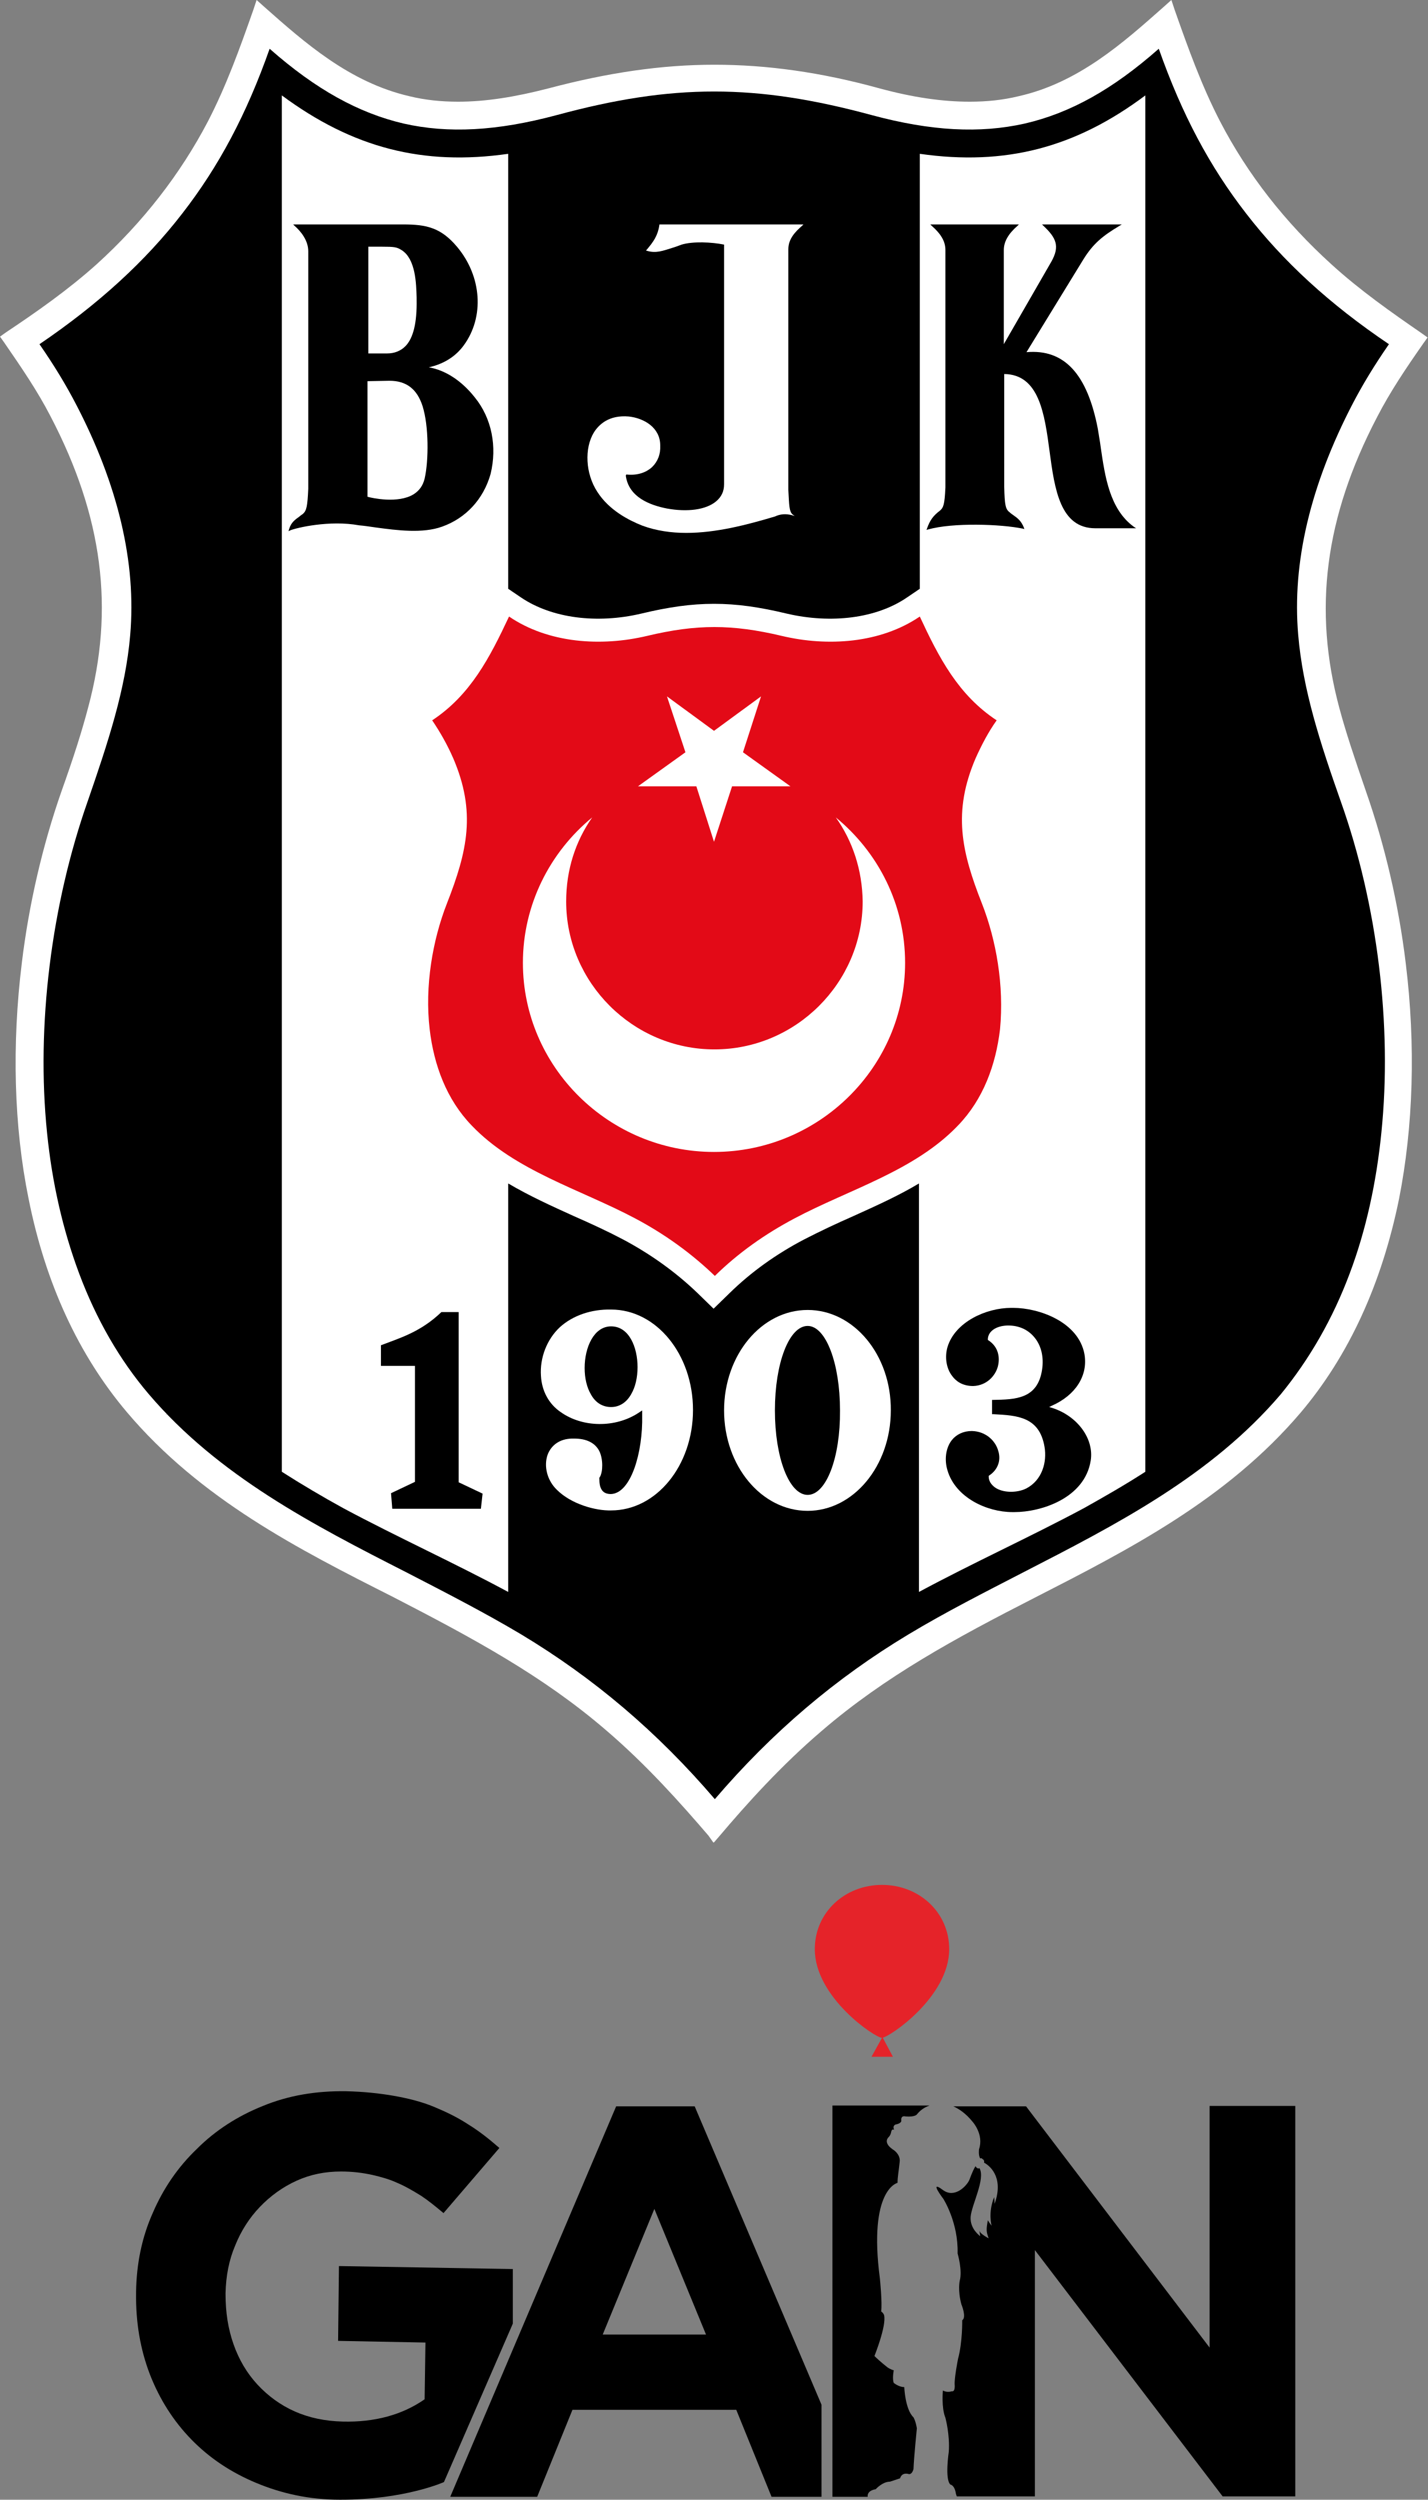 <?xml version="1.0" encoding="utf-8"?>
<!-- Generator: Adobe Illustrator 27.0.0, SVG Export Plug-In . SVG Version: 6.00 Build 0)  -->
<svg version="1.1" id="Layer_1" xmlns="http://www.w3.org/2000/svg" xmlns:xlink="http://www.w3.org/1999/xlink" x="0px" y="0px"
	 viewBox="0 0 340 594.8" style="enable-background:new 0 0 340 594.8;" xml:space="preserve">
<rect x="0" y="0" width="340" height="594.8" fill="#808080" stroke="none"/>
<style type="text/css">
	.st0{clip-path:url(#SVGID_00000149378355487959550310000014786650170146056096_);}
	
		.st1{clip-path:url(#SVGID_00000039114256490428770230000010965378219278282146_);fill-rule:evenodd;clip-rule:evenodd;fill:#FFFFFF;}
	
		.st2{clip-path:url(#SVGID_00000039114256490428770230000010965378219278282146_);fill-rule:evenodd;clip-rule:evenodd;fill:#292929;}
	.st3{clip-path:url(#SVGID_00000039114256490428770230000010965378219278282146_);fill-rule:evenodd;clip-rule:evenodd;}
	.st4{clip-path:url(#SVGID_00000039114256490428770230000010965378219278282146_);fill:#FFFFFF;}
	.st5{clip-path:url(#SVGID_00000039114256490428770230000010965378219278282146_);}
	
		.st6{clip-path:url(#SVGID_00000039114256490428770230000010965378219278282146_);fill-rule:evenodd;clip-rule:evenodd;fill:#E30A17;}
	.st7{fill:#E52329;}
</style>
<g>
	<g>
		<g>
			<defs>
				<rect id="SVGID_1_" x="0" width="340" height="438.4"/>
			</defs>
			<clipPath id="SVGID_00000065050382912760195970000016034762661847999882_">
				<use xlink:href="#SVGID_1_"  style="overflow:visible;"/>
			</clipPath>
			<g style="clip-path:url(#SVGID_00000065050382912760195970000016034762661847999882_);">
				<defs>
					<rect id="SVGID_00000029018269453839314890000003536092528166266549_" x="0" width="340" height="438.4"/>
				</defs>
				<clipPath id="SVGID_00000130608751513842860720000006919053594935921029_">
					<use xlink:href="#SVGID_00000029018269453839314890000003536092528166266549_"  style="overflow:visible;"/>
				</clipPath>
				
					<path style="clip-path:url(#SVGID_00000130608751513842860720000006919053594935921029_);fill-rule:evenodd;clip-rule:evenodd;fill:#FFFFFF;" d="
					M168.7,436.8c-6.7-7.8-14.8-16.9-24.4-25.1c-15.1-13-31.9-22-50.7-31.7C71,368.6,47.7,356.7,30.2,336
					c-11.5-13.6-19.4-30.7-23.4-50.8c-3.5-17.2-4-36.6-1.6-56.1c1.7-14.1,5-28.1,9.4-40.7c3-8.4,4.9-14.4,6.4-20.1
					c6.3-23.4,3.5-45.4-9-69.3c-3.1-6-6.8-11.4-11-17.5l-1-1.4l1.4-1C8.6,74.3,16.2,69,23.1,62.8C34,52.9,42.9,41.5,49.5,28.9
					c4.4-8.5,7.6-17.4,10.8-26.5L61.1,0L63,1.7c9.5,8.4,20.2,17.9,34.5,21.2c3.7,0.9,7.5,1.3,11.6,1.3c6.5,0,13.5-1.1,21.6-3.2
					c14-3.7,26.8-5.6,39.4-5.6c12.5,0,25.4,1.8,39.2,5.6c8.1,2.2,15.1,3.2,21.6,3.2c4.1,0,7.9-0.4,11.6-1.3
					c14.3-3.2,25-12.8,34.5-21.2l1.9-1.7l0.8,2.4c3.2,9.1,6.4,18,10.8,26.5c6.6,12.7,15.5,24,26.4,33.9c6.9,6.3,14.5,11.6,21.6,16.5
					l1.4,1l-1,1.4c-4.2,6-7.9,11.5-11,17.5c-12.5,23.9-15.3,45.9-9,69.3c1.5,5.6,3.5,11.6,6.4,20c4.4,12.6,7.7,26.6,9.4,40.7
					c2.4,19.5,1.8,38.9-1.6,56.1c-4.1,20.1-11.9,37.2-23.4,50.8c-17.6,20.7-40.9,32.6-63.4,44.1c-18.8,9.6-35.6,18.7-50.7,31.7
					c-9.6,8.2-17.8,17.3-24.4,25.1l-1.3,1.5L168.7,436.8z"/>
				
					<path style="clip-path:url(#SVGID_00000130608751513842860720000006919053594935921029_);fill-rule:evenodd;clip-rule:evenodd;fill:#292929;" d="
					M295,341.9c0.3-0.3,0.6-0.5,0.8-0.8C295.5,341.4,295.3,341.6,295,341.9"/>
				
					<path style="clip-path:url(#SVGID_00000130608751513842860720000006919053594935921029_);fill-rule:evenodd;clip-rule:evenodd;" d="
					M321.4,302.9c3.8-10.1,6.3-21.4,7.5-33.4c2.6-25.4-0.9-54.2-9.7-78.9c-4.9-13.9-9-26.5-10.1-39.5c-1.5-17.2,2.9-35.7,13-55.1
					c2.3-4.4,5-8.9,8.6-14.1c-14.1-9.5-25.2-19.7-34-31.1c-8.7-11.2-15.3-23.6-20.8-39.2c-11,9.7-21.1,15.3-31.9,17.8
					c-10.7,2.4-22.3,1.8-36.4-2c-27.7-7.5-47.4-7.5-75.1,0c-14.2,3.8-25.8,4.4-36.4,2c-10.7-2.5-20.9-8.1-31.9-17.8
					c-5.5,15.6-12.1,28-20.8,39.2c-8.8,11.4-20,21.6-34,31.1c3.6,5.2,6.3,9.7,8.6,14.1c10.1,19.3,14.5,37.9,13,55.1
					c-1.1,13-5.3,25.6-10.1,39.5c-8.7,24.7-12.3,53.5-9.7,78.9c1.2,12,3.8,23.2,7.6,33.4c4.1,11,9.7,20.7,16.6,28.8
					c16.6,19.5,39.3,31.2,61.3,42.4c9.1,4.7,18.5,9.5,27.4,14.8c17.3,10.4,32.4,23.2,46.1,39.2c13.7-16,28.8-28.8,46.1-39.2
					c8.8-5.3,18.3-10.1,27.4-14.8c22-11.3,44.7-22.9,61.3-42.4C311.7,323.5,317.3,313.9,321.4,302.9"/>
				
					<path style="clip-path:url(#SVGID_00000130608751513842860720000006919053594935921029_);fill-rule:evenodd;clip-rule:evenodd;fill:#292929;" d="
					M39.4,336.4c0.1,0.1,0.3,0.3,0.4,0.4C39.7,336.7,39.6,336.5,39.4,336.4"/>
				
					<path style="clip-path:url(#SVGID_00000130608751513842860720000006919053594935921029_);fill-rule:evenodd;clip-rule:evenodd;fill:#292929;" d="
					M44.2,341.1c0.3,0.3,0.6,0.5,0.9,0.8C44.8,341.6,44.5,341.4,44.2,341.1"/>
				
					<path style="clip-path:url(#SVGID_00000130608751513842860720000006919053594935921029_);fill-rule:evenodd;clip-rule:evenodd;fill:#292929;" d="
					M300.2,336.8c0.1-0.1,0.3-0.3,0.4-0.4C300.5,336.6,300.4,336.7,300.2,336.8"/>
				<path style="clip-path:url(#SVGID_00000130608751513842860720000006919053594935921029_);fill:#FFFFFF;" d="M219,36.6v103.5
					l-3.1,2.1c-7.2,4.9-17.9,6.3-28.6,3.8c-12.9-3.1-21.7-3.1-34.6,0c-10.6,2.5-21.3,1.1-28.6-3.8l-3.1-2.1V36.6
					c-20.3,2.9-37-1.4-53.9-13.9v327.5c4.7,3,9.6,5.9,14.7,8.7c12.9,6.9,26.4,13,39.2,19.9v-97.2c5.1,3,10.4,5.4,15.7,7.8
					c4.1,1.8,8,3.6,11.6,5.5c6.6,3.5,12.6,7.8,17.8,12.8l3.8,3.7l3.8-3.7c5.1-5,11.1-9.3,17.8-12.8c3.7-1.9,7.5-3.7,11.6-5.5
					c5.3-2.4,10.7-4.8,15.7-7.8v97.2c12.8-6.9,26.3-13,39.2-19.9c5-2.8,9.9-5.6,14.7-8.7V22.7C256,35.2,239.3,39.5,219,36.6"/>
				
					<path style="clip-path:url(#SVGID_00000130608751513842860720000006919053594935921029_);fill-rule:evenodd;clip-rule:evenodd;" d="
					M241.1,359.8h0.1c0.1,0,0.2,0,0.3,0c6.4,0,16.8-3.3,18.2-12.3c0.8-5.2-3.2-10.6-9.2-12.5l-0.7-0.2l0.6-0.3
					c5.7-2.5,8.7-7.2,7.8-12.3c-1.4-7.6-10.7-11-17-11c-0.1,0-0.3,0-0.4,0c-6.1,0-13.4,3.4-15.2,9.3c-0.7,2.4-0.3,5.1,1.1,6.9
					c0.8,1.1,2.3,2.4,5,2.4c3.2-0.1,5.3-2.4,5.9-4.7c0.5-2,0.2-4.6-2.3-6.2l-0.1-0.1l0-0.2c0.1-1.8,1.9-3.1,4.6-3.2
					c0.1,0,0.2,0,0.3,0c2.4,0,4.5,0.9,6,2.6c1.8,2,2.5,4.9,2,8c-1.1,6.9-6.3,7-11.7,7.1l-0.2,0v3.4l0.4,0c5.6,0.3,10.9,0.6,12.1,7.8
					c0.6,3.5-0.5,7.9-4.4,9.9c-2.3,1.1-5.5,1-7.3-0.2c-1-0.7-1.6-1.6-1.6-2.7v-0.1l0.1-0.1c2-1.3,2.9-3.5,2.2-5.8
					c-0.6-2.3-2.8-4.7-6.3-4.8c-2,0-3.7,0.8-4.8,2.2c-1.4,1.8-1.8,4.6-1,7.2C227.5,356.3,234.9,359.8,241.1,359.8"/>
				
					<path style="clip-path:url(#SVGID_00000130608751513842860720000006919053594935921029_);fill-rule:evenodd;clip-rule:evenodd;fill:#FFFFFF;" d="
					M192.3,311.7c-11,0-19.9,10.7-19.9,23.9c0,13.2,8.9,23.9,19.9,23.9c10.9,0,19.8-10.7,19.8-23.9
					C212.2,322.4,203.3,311.7,192.3,311.7 M192.3,355.7c-4.4,0-7.8-8.8-7.8-20.1c0-11.3,3.4-20.1,7.8-20.1c4.3,0,7.7,8.8,7.7,20.1
					C200.1,346.9,196.7,355.7,192.3,355.7"/>
				
					<path style="clip-path:url(#SVGID_00000130608751513842860720000006919053594935921029_);fill-rule:evenodd;clip-rule:evenodd;fill:#FFFFFF;" d="
					M145.5,359.4c10.8,0,19.5-10.7,19.5-23.9s-8.7-23.9-19.5-23.9c-4.7-0.1-9.1,1.4-12.2,4.2c-3.1,2.9-4.8,7.3-4.5,11.6
					c0.2,3.6,1.9,6.7,4.7,8.6c5.2,3.7,13,3.8,18.5,0.2l0.9-0.6l0,1.1c0.2,9-2.7,18.6-7.4,18.8h0c-0.9,0-1.5-0.2-2-0.7
					c-0.7-0.8-0.8-1.9-0.8-3l0-0.2l0.1-0.1c0.8-1.3,0.8-4.4-0.1-6.2c-1-2-3.1-3-6-3c-0.2,0-0.4,0-0.6,0c-2.8,0.1-4.8,1.5-5.7,3.8
					c-1,2.8-0.1,6.2,2.2,8.4C136,357.9,141.8,359.5,145.5,359.4 M150.3,331.7c-1.1,2-2.8,3.1-4.8,3.1c-2,0-3.7-1-4.8-3
					c-1-1.7-1.5-3.9-1.5-6.3c0-4.9,2.2-9.9,6.3-9.9c4.3,0,6.3,5,6.3,9.7C151.8,327.7,151.3,330,150.3,331.7"/>
				
					<path style="clip-path:url(#SVGID_00000130608751513842860720000006919053594935921029_);fill-rule:evenodd;clip-rule:evenodd;" d="
					M114.5,359H93.4l-0.3-3.7l5.7-2.7V325h-8.1v-4.9c4.4-1.7,9.4-3.1,14.4-7.9h4.1v40.5l5.7,2.7L114.5,359z"/>
				<path style="clip-path:url(#SVGID_00000130608751513842860720000006919053594935921029_);" d="M269.9,125.3
					c-5.7-4.2-6.8-11.9-7.8-18.7c-0.2-1.6-0.5-3.1-0.7-4.5c-2.5-13.1-8-19.1-17-18.3l13.5-22c2.4-3.9,4.7-5.7,8.7-8.1l0.5-0.3h-19
					l0.3,0.3c3.1,2.9,4,4.9,1.9,8.6L239,81.9V59.5c0-2,1.1-3.9,3.3-5.8l0.3-0.3h-21.1l0.3,0.3c2.3,2,3.3,3.8,3.3,5.8V116
					c-0.2,4.2-0.5,4.8-1.3,5.5c-1.6,1.2-2.4,2.3-3.1,4.3l-0.1,0.3l0.3-0.1c6-1.7,17.4-1.3,22.7-0.2l0.3,0.1l-0.1-0.3
					c-0.6-1.6-1.5-2.3-2.5-3c-0.3-0.2-0.6-0.4-0.9-0.7c-1-0.7-1.2-1.8-1.3-6V89c8.3,0.1,9.6,9.4,10.8,18.4c1.2,9,2.5,18.3,10.9,18.3
					c0.2,0,0.4,0,0.7,0h9L269.9,125.3z"/>
				<path style="clip-path:url(#SVGID_00000130608751513842860720000006919053594935921029_);" d="M113,94.5
					c-3.1-3.9-6.9-6.4-10.9-7.1c3.6-0.8,6.4-2.6,8.3-5.2c5-6.8,4.3-16.5-1.6-23.5c-3.8-4.5-7.2-5.3-12.8-5.3H69.8l0.3,0.3
					c1.5,1.3,3.3,3.5,3.3,6.1v56.5c-0.2,4.2-0.4,5.2-1.3,6c-0.3,0.2-0.6,0.4-0.8,0.6c-1.1,0.8-2,1.4-2.5,3.1l-0.1,0.4l0.4-0.2
					c1.4-0.6,9.4-2.5,16.4-1.2c1.2,0.1,2.5,0.3,3.9,0.5c5.2,0.7,11.2,1.5,15.9-0.2c5.6-2,9.8-6.5,11.5-12.5
					C118.4,106.3,117.1,99.5,113,94.5 M100.6,96.6c1.5,4.7,1.5,12.9,0.5,17.3c-0.4,1.6-1.2,2.8-2.6,3.7c-3.7,2.3-10,0.9-11,0.6V90.7
					l5.2-0.1C96.8,90.6,99.3,92.6,100.6,96.6 M87.7,84.1V58.7h3.2c3,0,3.6,0.1,4.7,0.8c3.4,2.1,3.5,8.1,3.6,11.3l0,0.5
					c0.1,5.5-0.8,9.2-2.7,11.1c-1.1,1.1-2.6,1.7-4.3,1.7H87.7z"/>
				<path style="clip-path:url(#SVGID_00000130608751513842860720000006919053594935921029_);fill:#FFFFFF;" d="M157,53.4l0,0.1
					c-0.4,2.7-1.5,4.1-3,5.9l-0.2,0.2l0.3,0.1c2.1,0.6,3.7,0,5.9-0.7c0.7-0.2,1.5-0.5,2.3-0.8c2.7-0.8,7.1-0.6,10.1,0v57
					c0,1.7-0.6,3-1.9,4.1c-2.4,2-6.8,2.6-11.7,1.7c-4.1-0.8-9.1-2.7-9.8-7.8c0-0.1,0-0.1,0.1-0.2c0,0,0-0.1,0-0.1
					c2.5,0.3,4.7-0.4,6.2-1.8c1.3-1.3,2-3,1.9-5.1c0-4.3-3.9-6.5-7.5-6.9c-4.7-0.4-7.1,1.9-8.3,3.8c-2.3,3.8-2,9.8,0.8,14.1
					c2.8,4.4,7.5,6.8,10.8,8.1c3.3,1.2,6.8,1.7,10.4,1.7c7.1,0,14.4-1.9,21.1-3.9c1.3-0.6,2.6-0.7,4.1-0.3l0.6,0.2l-0.5-0.4
					c-0.8-0.7-0.8-2.1-1-5.8l0-57.3c0-2.5,1.7-4.2,3.3-5.6l0.3-0.3H157z"/>
				
					<path style="clip-path:url(#SVGID_00000130608751513842860720000006919053594935921029_);fill-rule:evenodd;clip-rule:evenodd;fill:#E30A17;" d="
					M233.8,215c-4.9-12.4-7-21.8-1.5-34.6c1.4-3.1,3-6.2,5-9c-9.1-6-13.7-14.8-18.3-24.7c-9.4,6.4-22,7.2-32.9,4.6
					c-5.9-1.4-11-2.1-16-2.1c-5.1,0-10.1,0.7-16,2.1c-10.9,2.6-23.5,1.8-32.9-4.6c-4.6,9.8-9.2,18.7-18.3,24.7c1.9,2.8,3.6,5.8,5,9
					c5.5,12.8,3.4,22.1-1.5,34.6c-3.4,8.7-5.3,19.6-4.1,29.9c1,8.5,4,16.7,10,22.9c10.3,10.8,25.9,15.2,38.9,22.1
					c7,3.7,13.4,8.3,19,13.7c5.6-5.5,12-10,19-13.7c13-6.9,28.6-11.3,38.9-22.1c6-6.2,9-14.4,10-22.9
					C239.1,234.5,237.2,223.7,233.8,215"/>
				
					<polygon style="clip-path:url(#SVGID_00000130608751513842860720000006919053594935921029_);fill-rule:evenodd;clip-rule:evenodd;fill:#FFFFFF;" points="
					170,200.3 174.3,187.1 188.2,187.1 176.9,179 181.2,165.7 170,173.9 158.8,165.7 163.2,179 151.9,187.1 165.8,187.1 				"/>
				
					<path style="clip-path:url(#SVGID_00000130608751513842860720000006919053594935921029_);fill-rule:evenodd;clip-rule:evenodd;fill:#FFFFFF;" d="
					M199,194.5c10.1,8.3,16.5,20.7,16.5,34.6c0,24.8-20.5,45-45.5,45c-25,0-45.5-20.2-45.5-45c0-13.8,6.4-26.3,16.5-34.6
					c-4,5.7-6.2,12.5-6.2,20c0,19.3,15.9,35.2,35.3,35.2c19.4,0,35.3-15.9,35.3-35.2C205.3,207,203,200.1,199,194.5"/>
			</g>
		</g>
	</g>
	<g>
		<g>
			<path d="M198.5,594.1h8.1c-0.1-0.5,0.1-1.5,1.9-1.8c0,0,1.6-1.8,3.4-1.8l2.4-0.8c0.5-1.6,2.1-1,2.1-1c0.8,0.1,1.1-1.2,1.1-1.2
				c0.1-2.8,0.8-9.7,0.8-9.7c-0.3-1.8-0.8-2.6-0.8-2.6c-2-1.9-2.2-7.2-2.2-7.2c-1.3,0-2.5-1-2.5-1c-0.4-1,0-3,0-3
				c-0.8-0.2-1.5-0.7-1.5-0.7s-1.8-1.4-3.1-2.7c0,0,2.9-7.2,2.3-9.7c-0.2-0.6-0.7-0.9-0.7-0.9c0.3-2-0.3-7.8-0.3-7.8
				c-2.8-21.3,4.2-22.8,4.2-22.8c0-1.4,0.3-2.9,0.5-4.9c0.3-2-1.7-3.1-1.7-3.1c-2.4-1.7-0.9-2.9-0.9-2.9c0.5-0.5,0.6-1.3,0.6-1.3
				c0.2-0.8,0.7-0.4,0.7-0.4c-0.5-1.1,0.4-1.3,0.4-1.3c1.2-0.2,1.3-0.8,1.3-0.8c-0.2-1.5,1-1.1,1-1.1c2.5,0.2,2.8-0.6,2.8-0.6
				c1-1.2,2.1-1.7,2.9-2h-23.1V594.1z"/>
			<path d="M288,501.2v57.4l-43.7-57.4H227c1.3,0.6,2.9,1.6,4.6,3.7c0,0,2.7,3,1.5,6.5c0,0-0.2,1.5,0.3,2.2l0,0
				c0.2-0.1,0.3-0.1,0.5,0.1c0.3,0.2,0.5,0.4,0.4,0.9c1,0.5,4.9,3.2,2.5,9.8c0,0,0-0.8-0.1-1.6c-1.5,3.7-0.6,6.8-0.6,6.8
				s-0.5-0.6-0.9-1.3c-0.4,2.2-0.4,2.7,0.2,4.3c0,0-2-1-2.2-1.8c0,0,0.1,0.9,0.2,1.3c0,0-2.5-1.7-2.3-4.6c0.2-2.8,3.6-9.1,2.1-11.6
				c-0.2,0.1-0.4,0.1-0.5,0c-0.2-0.1-0.4-0.3-0.4-0.5c-0.3,0.4-0.8,1.4-1.5,3.3c-0.6,1.4-3.5,4.5-6.3,2.4c-3.5-2.6,0.1,2.1,0.1,2.1
				s3.6,5.6,3.4,13c0,0,1.2,4.1,0.5,6.5c0,0-0.5,2.3,0.4,5.6c0,0,1.3,3.1,0.2,3.8c0,0,0.1,5.1-1,9.2c0,0-0.9,4.5-0.8,6.1
				c0,0,0.2,1.8-0.7,1.6c0,0-1.1,0.4-2.1-0.2c0,0-0.4,4.1,0.6,6.5c0,0,1.1,4.1,0.8,8.1c0,0-1,6.6,0.4,7.8c0,0,1,0.1,1.3,2.2
				c0,0,0.1,0.3,0.2,0.6h4.7h13.9v-58.6l44.7,58.6h17.3v-92.9H288z"/>
			<path d="M121.5,539.9l-40.8-0.7L80.5,557l20.8,0.4l-0.2,13.5c-5.3,3.7-11.9,5.5-19.5,5.3c-4.2-0.1-8-0.9-11.4-2.4
				c-3.4-1.5-6.4-3.7-8.9-6.4c-2.5-2.7-4.4-5.9-5.7-9.6c-1.3-3.7-1.9-7.6-1.9-11.9l0-0.3c0.1-4,0.8-7.8,2.3-11.3
				c1.4-3.5,3.4-6.6,5.9-9.2c2.5-2.6,5.4-4.7,8.7-6.2c3.3-1.5,6.8-2.2,10.6-2.2c2.7,0,5.1,0.3,7.4,0.8c2.2,0.5,4.3,1.1,6.2,2
				c1.9,0.8,3.7,1.9,5.5,3c1.8,1.2,3.5,2.6,5.3,4.1l13.3-15.5c-2.4-2.1-4.8-4-7.4-5.6c-2.6-1.7-5.3-3-8.2-4.2s-6.1-2-9.5-2.6
				c-3.4-0.6-7.2-1-11.4-1.1c-7.2-0.1-13.7,1-19.8,3.5c-6,2.4-11.3,5.8-15.7,10.2c-4.5,4.3-8,9.4-10.5,15.2
				c-2.6,5.8-3.9,12.1-4,18.8l0,0.3c-0.1,7,1,13.4,3.3,19.4c2.3,5.9,5.6,11.1,9.9,15.5c4.3,4.4,9.4,7.8,15.4,10.3c6,2.5,12.6,4,20,4
				c15.4,0,24.7-4.2,24.7-4.2l16.4-37.7V539.9z"/>
			<path d="M146.7,501.2l-39.5,92.9h20.7l8.4-20.7h39l8.4,20.7h11.9v-21.9l-30.2-71H146.7z M143.5,555.5l12.3-29.9l12.3,29.9H143.5z
				"/>
		</g>
		<g>
			<g>
				<polygon class="st7" points="210.1,484.7 207.5,489.4 212.6,489.4 				"/>
			</g>
			<g>
				<path class="st7" d="M226,463.8c0-8.8-7.2-15.3-16-15.3v0c-8.8,0-16,6.5-16,15.3c0,11.5,14.4,21.1,16,21.1l0,0
					C211.7,484.8,226,475.2,226,463.8"/>
			</g>
		</g>
	</g>
</g>
</svg>
